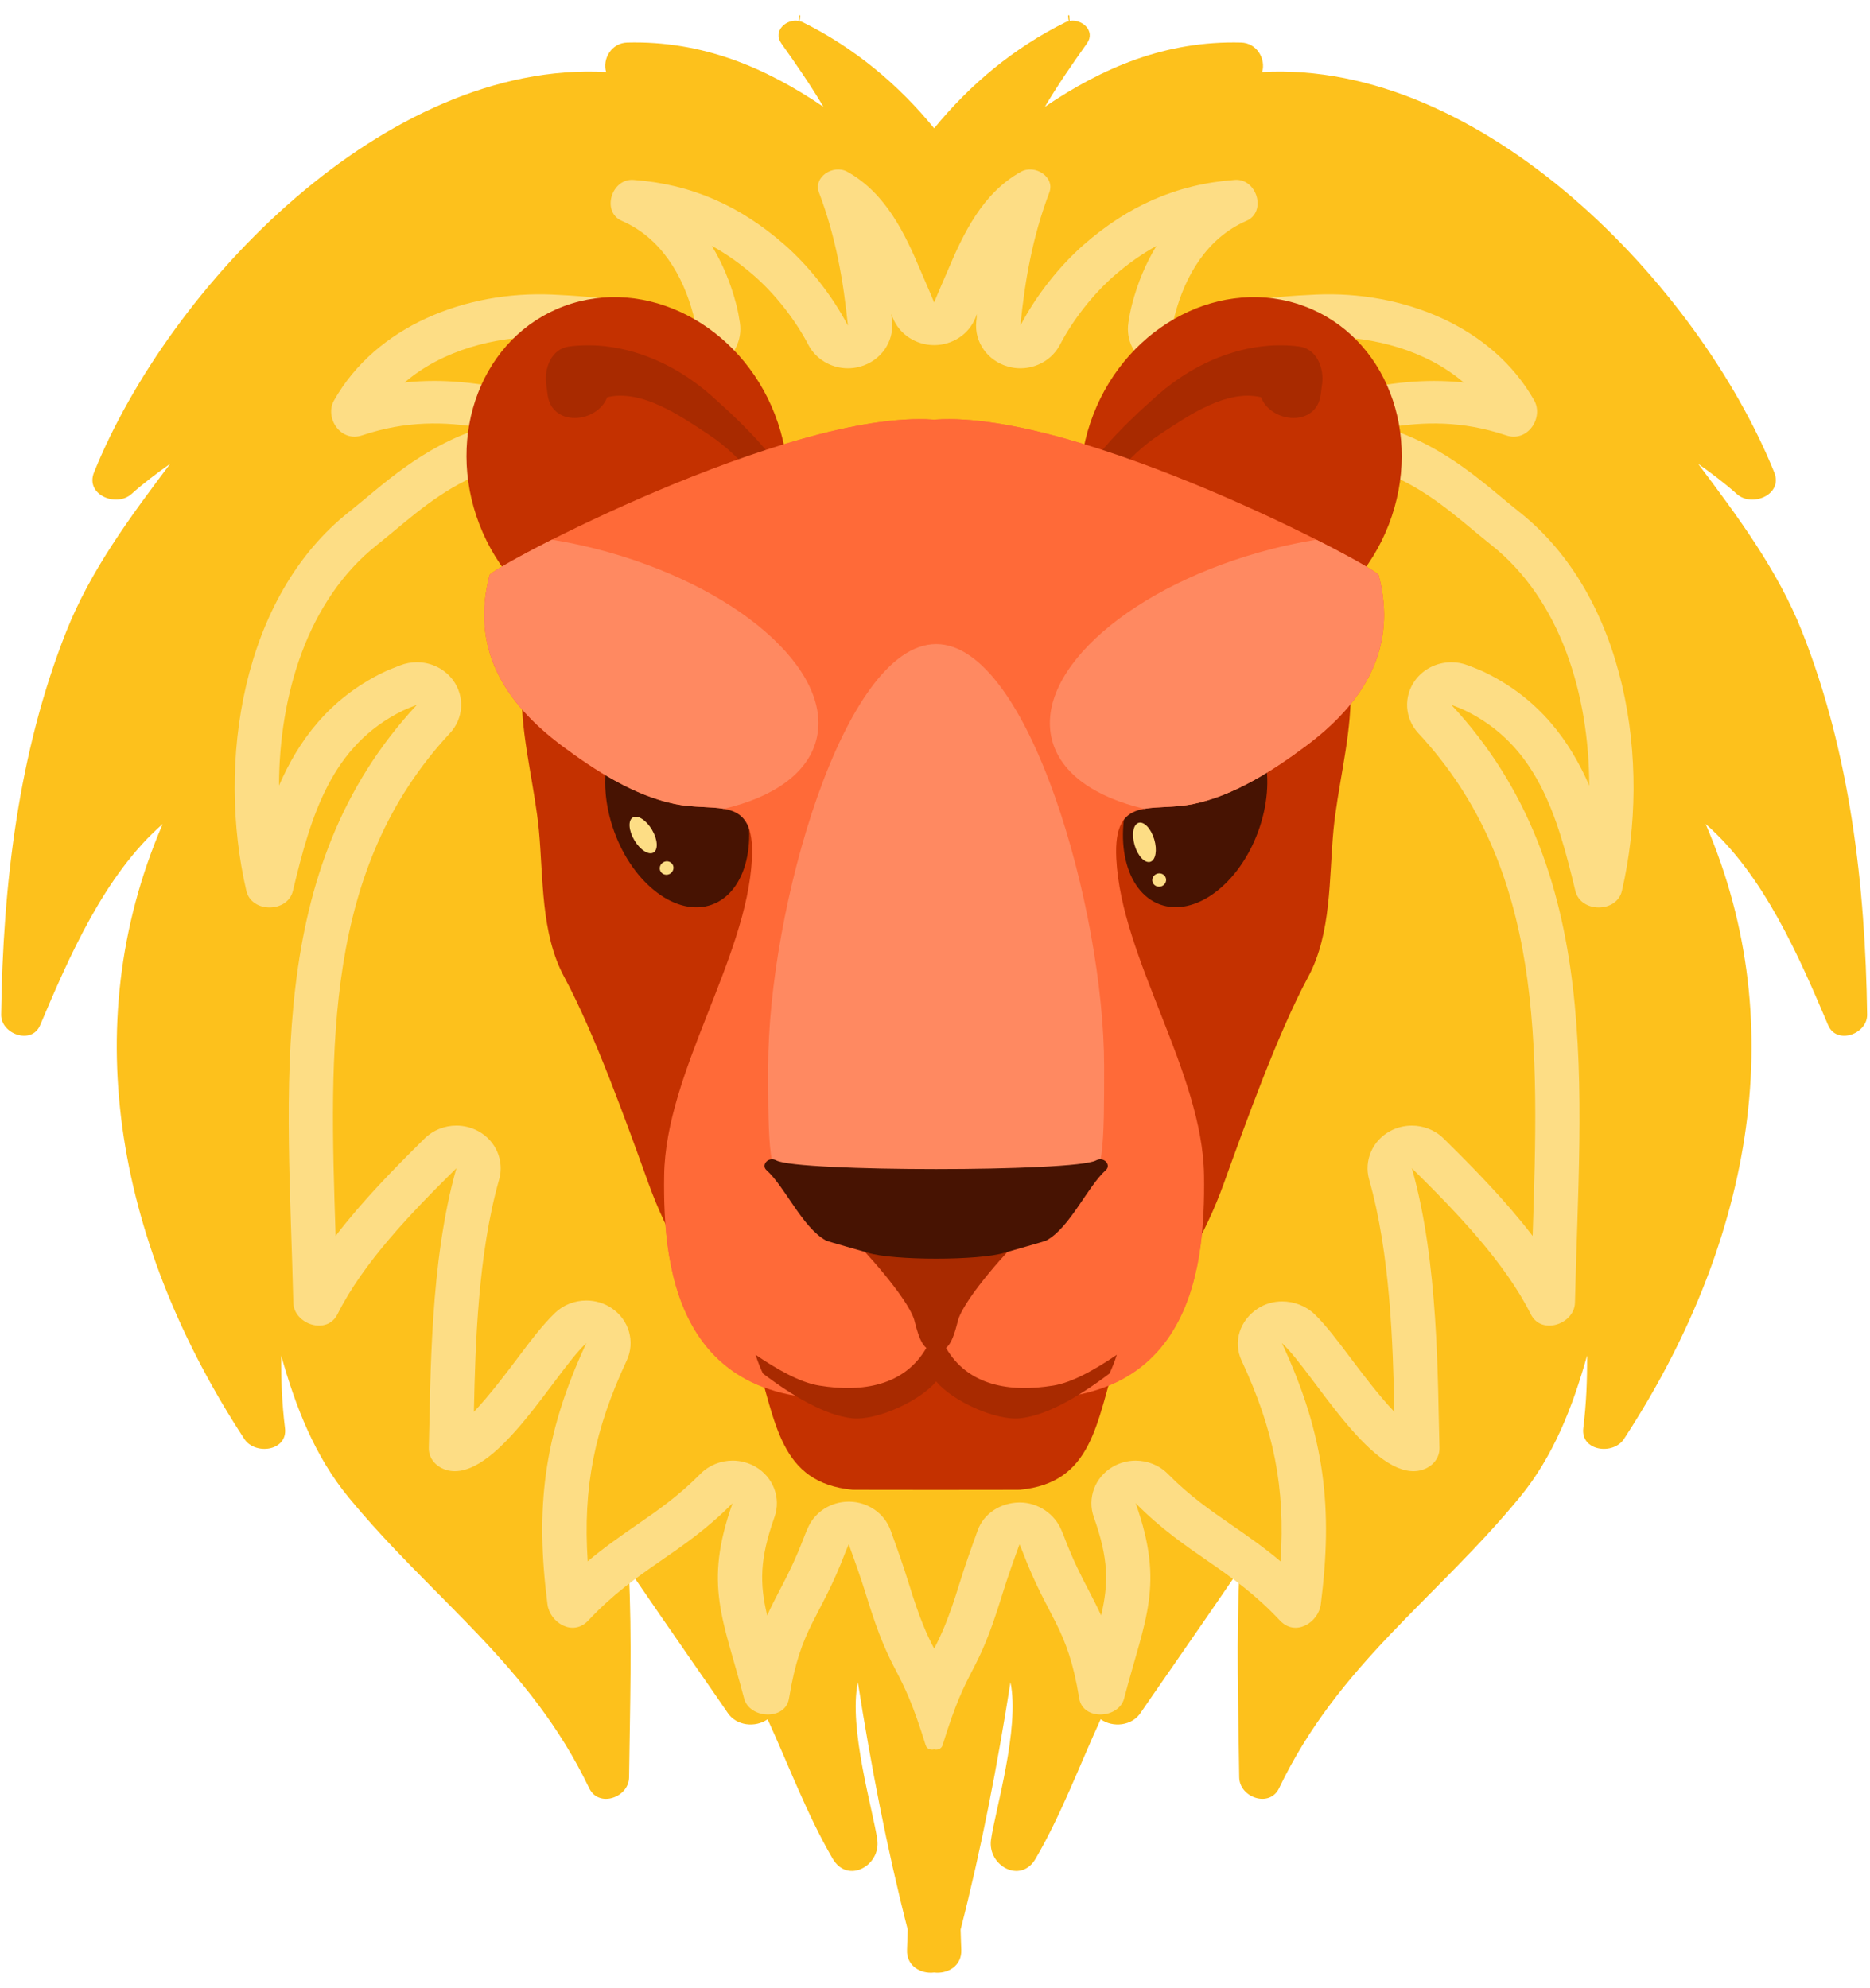 <svg xmlns="http://www.w3.org/2000/svg" width="95" height="101" viewBox="0 0 95 101" fill="none"><path d="M91.542 32.076C90.312 28.975 88.292 26.254 86.267 23.563C86.943 24.04 87.607 24.538 88.24 25.104C89.004 25.788 90.595 25.138 90.136 24C86.298 14.512 75.324 3.05 64.121 3.66C64.317 2.997 63.854 2.181 63.042 2.161C59.229 2.066 56.04 3.421 53.081 5.427C53.732 4.327 54.461 3.272 55.223 2.2C55.669 1.571 54.959 0.949 54.344 1.064C54.331 0.984 54.324 0.9 54.324 0.802C54.324 0.762 54.261 0.762 54.261 0.802C54.262 0.906 54.281 0.99 54.298 1.077C54.246 1.09 54.194 1.098 54.145 1.122C51.496 2.433 49.267 4.302 47.457 6.519C45.647 4.302 43.419 2.434 40.769 1.122C40.72 1.098 40.667 1.09 40.616 1.077C40.633 0.99 40.652 0.906 40.653 0.802C40.653 0.762 40.59 0.762 40.59 0.802C40.589 0.9 40.582 0.984 40.569 1.064C39.954 0.949 39.244 1.571 39.69 2.2C40.452 3.272 41.18 4.327 41.832 5.427C38.873 3.421 35.684 2.066 31.871 2.161C31.058 2.181 30.596 2.997 30.792 3.66C19.589 3.051 8.615 14.512 4.777 24C4.317 25.138 5.909 25.787 6.673 25.104C7.306 24.538 7.97 24.04 8.646 23.563C6.621 26.254 4.601 28.975 3.371 32.076C0.93 38.229 0.148 44.973 0.059 51.553C0.045 52.541 1.611 53.098 2.038 52.089C3.483 48.684 5.3 44.446 8.263 41.866C3.763 52.307 6.117 63.481 12.414 73.112C12.958 73.943 14.626 73.732 14.478 72.553C14.323 71.312 14.277 70.089 14.285 68.871C15.016 71.472 15.989 73.986 17.707 76.073C21.98 81.264 26.92 84.56 29.932 90.851C30.418 91.867 31.946 91.324 31.958 90.302C32.004 86.762 32.116 83.248 31.94 79.731C33.85 82.538 36.836 86.816 36.944 86.99C37.392 87.707 38.393 87.783 38.996 87.349C40.08 89.71 40.98 92.16 42.299 94.429C43.062 95.741 44.751 94.784 44.569 93.472C44.369 92.036 43.093 87.804 43.581 85.469C44.245 89.697 45.05 93.886 46.113 98.033C46.1 98.373 46.095 98.713 46.079 99.053C46.039 99.888 46.781 100.297 47.457 100.214C48.133 100.297 48.875 99.888 48.835 99.053C48.818 98.713 48.814 98.373 48.801 98.033C49.864 93.886 50.669 89.697 51.333 85.469C51.82 87.804 50.545 92.036 50.345 93.472C50.162 94.785 51.852 95.741 52.614 94.429C53.932 92.16 54.833 89.71 55.917 87.349C56.52 87.783 57.521 87.706 57.969 86.99C58.077 86.816 61.063 82.538 62.973 79.731C62.797 83.249 62.91 86.762 62.955 90.302C62.968 91.323 64.495 91.866 64.981 90.851C67.993 84.56 72.932 81.263 77.206 76.073C78.924 73.986 79.896 71.471 80.628 68.871C80.636 70.089 80.59 71.311 80.435 72.553C80.288 73.732 81.956 73.943 82.499 73.112C88.797 63.481 91.15 52.307 86.65 41.866C89.613 44.446 91.429 48.684 92.875 52.089C93.303 53.098 94.868 52.541 94.854 51.553C94.765 44.974 93.983 38.23 91.542 32.076Z" fill="#FDC11C"></path><path d="M77.172 26.001C75.562 24.73 73.533 22.708 70.421 21.736C72.33 21.414 74.29 21.371 76.518 22.12C77.614 22.488 78.433 21.216 77.94 20.342C75.794 16.552 71.235 14.776 66.868 14.966C64.58 15.066 61.542 15.333 59.549 16.712C59.586 16.466 59.63 16.224 59.689 15.993C60.206 14.011 61.324 12.088 63.317 11.224C64.369 10.769 63.852 9.057 62.731 9.14C59.746 9.357 57.292 10.487 55.085 12.408C53.893 13.447 52.667 14.947 51.836 16.546C52.067 14.258 52.451 12.038 53.306 9.786C53.61 8.98 52.568 8.339 51.87 8.725C49.916 9.805 48.94 11.859 48.131 13.783C47.958 14.197 47.702 14.757 47.456 15.369C47.21 14.757 46.953 14.197 46.781 13.783C45.972 11.859 44.996 9.805 43.042 8.725C42.345 8.339 41.302 8.98 41.608 9.786C42.461 12.038 42.845 14.258 43.076 16.546C42.245 14.947 41.019 13.447 39.826 12.408C37.62 10.486 35.165 9.356 32.18 9.14C31.059 9.058 30.541 10.769 31.594 11.224C33.587 12.088 34.704 14.012 35.222 15.993C35.282 16.224 35.325 16.467 35.362 16.712C33.369 15.333 30.328 15.066 28.043 14.966C23.676 14.776 19.117 16.552 16.97 20.342C16.477 21.216 17.296 22.488 18.393 22.12C20.621 21.371 22.581 21.414 24.49 21.736C21.378 22.708 19.349 24.73 17.739 26.001C12.266 30.324 11.003 38.759 12.514 45.257C12.776 46.392 14.614 46.384 14.882 45.257C15.797 41.42 16.841 37.871 20.472 36.102C20.715 35.985 20.945 35.904 21.177 35.811C13.364 44.209 14.647 55.348 14.901 66.189C14.927 67.27 16.601 67.859 17.143 66.774C18.457 64.145 20.882 61.627 23.186 59.353C21.825 64.154 21.883 70.029 21.784 73.558C21.765 74.23 22.359 74.709 23.017 74.744C25.383 74.871 28.186 69.784 29.716 68.306L29.787 68.238C27.572 72.994 27.2 76.685 27.812 81.509C27.928 82.427 29.096 83.178 29.885 82.334C32.401 79.653 34.625 78.994 37.216 76.374C35.729 80.558 36.745 82.243 37.801 86.291C38.069 87.326 39.897 87.436 40.084 86.291C40.686 82.589 41.64 82.326 42.973 78.801C43.018 78.687 43.073 78.574 43.118 78.462C43.435 79.338 43.744 80.201 44.003 81.045C45.362 85.475 45.679 84.308 47.029 88.678C47.089 88.863 47.288 88.926 47.455 88.883C47.622 88.926 47.821 88.862 47.881 88.678C49.231 84.308 49.548 85.475 50.907 81.045C51.166 80.201 51.475 79.338 51.792 78.462C51.837 78.574 51.893 78.687 51.935 78.801C53.271 82.326 54.224 82.589 54.826 86.291C55.014 87.436 56.842 87.326 57.109 86.291C58.165 82.243 59.181 80.558 57.694 76.374C60.285 78.994 62.509 79.653 65.025 82.334C65.815 83.178 66.984 82.427 67.099 81.509C67.712 76.686 67.339 72.994 65.124 68.238L65.195 68.306C66.725 69.785 69.528 74.871 71.894 74.744C72.553 74.709 73.147 74.229 73.128 73.558C73.03 70.029 73.087 64.154 71.726 59.353C74.03 61.627 76.454 64.145 77.769 66.774C78.311 67.859 79.985 67.27 80.011 66.189C80.262 55.348 81.547 44.209 73.732 35.811C73.967 35.903 74.197 35.984 74.439 36.102C78.071 37.871 79.115 41.42 80.03 45.257C80.298 46.384 82.136 46.392 82.398 45.257C83.908 38.759 82.645 30.323 77.172 26.001Z" fill="#FDDD85"></path><path d="M47.456 83.762C47.1 83.071 46.744 82.324 46.162 80.431C45.894 79.555 45.573 78.66 45.243 77.749C44.933 76.891 44.099 76.31 43.152 76.295C43.141 76.295 43.13 76.295 43.119 76.295C42.187 76.295 41.351 76.847 41.017 77.686C40.938 77.864 40.901 77.954 40.867 78.043C40.396 79.284 39.993 80.06 39.601 80.81C39.385 81.223 39.175 81.629 38.973 82.077C38.593 80.452 38.583 79.22 39.347 77.075C39.688 76.111 39.286 75.049 38.383 74.522C38.021 74.312 37.618 74.208 37.218 74.208C36.616 74.208 36.022 74.44 35.585 74.88C34.477 76.003 33.429 76.728 32.321 77.494C31.522 78.047 30.706 78.612 29.857 79.327C29.609 75.569 30.198 72.646 31.838 69.124C32.282 68.17 31.956 67.047 31.062 66.456C30.676 66.198 30.23 66.075 29.788 66.075C29.205 66.075 28.629 66.288 28.194 66.707C27.548 67.333 26.953 68.124 26.265 69.04C25.78 69.686 24.868 70.898 24.075 71.731C24.148 68.269 24.285 63.7 25.358 59.923C25.626 58.971 25.193 57.963 24.304 57.474C23.953 57.282 23.569 57.189 23.186 57.189C22.593 57.189 22.009 57.412 21.574 57.841C20.055 59.338 18.419 61.004 17.05 62.793C16.735 53.204 16.441 44.15 22.855 37.253C23.554 36.502 23.622 35.385 23.016 34.56C22.583 33.972 21.891 33.645 21.177 33.645C20.89 33.645 20.601 33.698 20.322 33.808L20.175 33.865C19.939 33.956 19.702 34.05 19.455 34.169C16.699 35.514 15.148 37.664 14.174 39.912C14.185 35.346 15.603 30.489 19.168 27.674C19.455 27.445 19.757 27.196 20.074 26.933C21.463 25.777 23.036 24.466 25.186 23.795C26.168 23.488 26.808 22.578 26.737 21.585C26.664 20.593 25.899 19.775 24.881 19.604C23.872 19.434 22.95 19.352 22.059 19.352C21.552 19.352 21.051 19.378 20.556 19.432C22.504 17.759 25.197 17.118 27.411 17.118C27.587 17.118 27.765 17.122 27.943 17.13C29.159 17.182 32.392 17.323 34.047 18.47C34.439 18.741 34.9 18.878 35.363 18.878C35.766 18.878 36.171 18.773 36.531 18.563C37.303 18.111 37.719 17.259 37.588 16.399C37.541 16.083 37.483 15.772 37.406 15.474C37.117 14.367 36.698 13.366 36.161 12.493C36.895 12.894 37.61 13.4 38.315 14.014C39.376 14.941 40.405 16.249 41.064 17.515C41.452 18.262 42.241 18.712 43.076 18.712C43.284 18.712 43.492 18.684 43.698 18.626C44.741 18.338 45.421 17.375 45.316 16.336C45.305 16.209 45.29 16.08 45.277 15.955C45.303 16.018 45.328 16.082 45.356 16.147C45.69 16.982 46.524 17.533 47.454 17.534H47.456C48.386 17.534 49.218 16.984 49.554 16.15C49.58 16.083 49.609 16.017 49.635 15.952C49.622 16.079 49.607 16.207 49.596 16.336C49.49 17.375 50.171 18.337 51.214 18.626C51.42 18.684 51.628 18.712 51.836 18.712C52.67 18.712 53.46 18.262 53.848 17.515C54.506 16.249 55.536 14.941 56.597 14.014C57.3 13.402 58.011 12.899 58.747 12.498C58.215 13.368 57.795 14.364 57.508 15.467C57.429 15.773 57.371 16.084 57.324 16.4C57.193 17.26 57.609 18.112 58.382 18.564C58.742 18.774 59.147 18.879 59.55 18.879C60.013 18.879 60.474 18.742 60.866 18.471C62.522 17.324 65.754 17.183 66.97 17.131C67.149 17.123 67.325 17.119 67.503 17.119C69.715 17.119 72.408 17.76 74.357 19.433C73.862 19.379 73.361 19.353 72.853 19.353C71.962 19.353 71.04 19.435 70.031 19.605C69.013 19.777 68.248 20.594 68.175 21.586C68.104 22.578 68.743 23.489 69.726 23.796C71.876 24.467 73.449 25.778 74.838 26.934C75.155 27.197 75.457 27.447 75.744 27.675C79.309 30.49 80.727 35.346 80.738 39.913C79.763 37.666 78.213 35.515 75.455 34.17C75.21 34.05 74.974 33.957 74.737 33.866L74.589 33.809C74.31 33.699 74.02 33.646 73.735 33.646C73.02 33.646 72.329 33.973 71.895 34.561C71.29 35.386 71.357 36.502 72.056 37.254C78.472 44.151 78.176 53.206 77.861 62.794C76.492 61.005 74.856 59.339 73.337 57.842C72.902 57.412 72.317 57.19 71.725 57.19C71.342 57.19 70.958 57.283 70.607 57.475C69.718 57.964 69.285 58.972 69.553 59.924C70.626 63.7 70.765 68.266 70.836 71.732C70.043 70.901 69.131 69.686 68.646 69.041C67.958 68.125 67.363 67.334 66.792 66.78C66.346 66.349 65.74 66.121 65.135 66.121C64.7 66.121 64.262 66.241 63.887 66.49C62.991 67.082 62.629 68.17 63.074 69.125C64.714 72.648 65.303 75.57 65.055 79.328C64.205 78.613 63.39 78.048 62.591 77.495C61.483 76.728 60.435 76.004 59.327 74.881C58.89 74.441 58.296 74.209 57.694 74.209C57.295 74.209 56.892 74.313 56.53 74.523C55.626 75.049 55.225 76.112 55.566 77.076C56.329 79.221 56.32 80.451 55.94 82.076C55.737 81.631 55.525 81.224 55.31 80.808C54.92 80.06 54.517 79.284 54.052 78.058C54.016 77.96 53.975 77.865 53.932 77.767C53.596 76.927 52.743 76.337 51.809 76.337C51.8 76.337 51.788 76.337 51.777 76.337C50.832 76.351 49.979 76.892 49.67 77.75C49.34 78.66 49.019 79.556 48.751 80.432C48.169 82.324 47.813 83.07 47.456 83.762Z" fill="#FDC11C"></path><path d="M70.038 29.22C69.933 28.818 54.882 20.825 47.518 21.318C47.497 21.324 47.475 21.328 47.455 21.33C47.434 21.328 47.412 21.324 47.391 21.318C40.03 20.825 24.977 28.818 24.873 29.22C23.9 32.939 25.611 35.698 28.576 37.908C30.236 39.144 32.228 40.429 34.297 40.851C36.404 41.283 38.365 40.345 38.199 43.632C37.939 48.73 33.818 54.468 33.74 59.71C33.668 64.585 34.402 72.797 45.709 70.757C46.354 70.652 46.957 70.379 47.455 69.982C47.951 70.38 48.555 70.652 49.201 70.757C60.506 72.797 61.24 64.585 61.168 59.71C61.092 54.468 56.969 48.73 56.711 43.632C56.543 40.345 58.504 41.282 60.611 40.851C62.681 40.428 64.674 39.144 66.332 37.908C69.298 35.698 71.009 32.939 70.038 29.22Z" fill="#FF6A38"></path><path d="M59.835 32.159C55.692 30.618 53.767 25.652 55.542 21.064C57.313 16.479 62.112 14.013 66.257 15.555C70.403 17.095 72.323 22.062 70.554 26.649C68.78 31.234 63.981 33.701 59.835 32.159Z" fill="#C43100"></path><path d="M54.187 26.136C54.644 23.88 57.148 21.552 58.779 20.099C60.738 18.361 63.375 17.268 65.994 17.603C66.908 17.72 67.267 18.718 67.168 19.496C67.143 19.678 67.121 19.857 67.096 20.038C66.881 21.727 64.569 21.498 64.063 20.182C62.307 19.764 60.352 21.129 58.95 22.053C57.126 23.251 56.13 24.859 54.712 26.42C54.497 26.656 54.126 26.425 54.187 26.136Z" fill="#A82A00"></path><path d="M35.075 32.159C39.218 30.618 41.143 25.652 39.368 21.064C37.597 16.479 32.798 14.013 28.653 15.555C24.508 17.095 22.587 22.062 24.356 26.649C26.132 31.234 30.929 33.701 35.075 32.159Z" fill="#C43100"></path><path d="M40.726 26.136C40.269 23.88 37.765 21.552 36.134 20.099C34.175 18.361 31.536 17.268 28.917 17.603C28.003 17.72 27.646 18.718 27.745 19.496C27.769 19.678 27.79 19.857 27.817 20.038C28.03 21.727 30.344 21.498 30.848 20.182C32.606 19.764 34.559 21.129 35.963 22.053C37.785 23.251 38.781 24.859 40.201 26.42C40.415 26.656 40.784 26.425 40.726 26.136Z" fill="#A82A00"></path><path d="M66.257 29.857C61.878 26.223 48.21 21.899 47.56 21.899C46.91 21.899 33.24 26.223 28.863 29.857C24.963 33.093 26.978 38.019 27.377 42.177C27.607 44.608 27.467 47.419 28.662 49.633C30.193 52.469 31.84 57.063 32.943 60.121C33.91 62.794 35.185 64.847 36.941 67.083C37.424 67.695 37.812 68.415 38.369 68.862C39.437 72.318 39.609 75.328 43.308 75.692C43.386 75.7 51.732 75.7 51.81 75.692C55.513 75.328 55.683 72.318 56.751 68.862C57.308 68.415 57.696 67.695 58.179 67.083C59.935 64.847 61.21 62.794 62.175 60.121C63.279 57.063 64.927 52.47 66.458 49.633C67.653 47.419 67.513 44.608 67.743 42.177C68.142 38.019 70.157 33.093 66.257 29.857Z" fill="#C43100"></path><path d="M37.61 39.923C36.639 37.228 34.415 35.56 32.643 36.198C30.872 36.835 30.225 39.54 31.198 42.236C32.169 44.933 34.393 46.6 36.163 45.962C37.935 45.323 38.583 42.621 37.61 39.923Z" fill="#471302"></path><path d="M33.122 42.159C32.833 41.668 32.395 41.389 32.147 41.535C31.899 41.681 31.934 42.198 32.227 42.689C32.516 43.18 32.952 43.46 33.2 43.313C33.446 43.167 33.413 42.649 33.122 42.159Z" fill="#FDDD85"></path><path d="M34.169 43.921C34.071 43.761 33.862 43.71 33.693 43.811C33.527 43.91 33.466 44.121 33.562 44.281C33.658 44.441 33.871 44.492 34.039 44.392C34.204 44.292 34.265 44.083 34.169 43.921Z" fill="#FDDD85"></path><path d="M63.915 42.255C64.903 39.566 64.272 36.857 62.505 36.208C60.738 35.559 58.505 37.214 57.515 39.904C56.527 42.594 57.158 45.301 58.925 45.951C60.694 46.599 62.927 44.947 63.915 42.255Z" fill="#471302"></path><path d="M58.638 42.646C58.476 42.1 58.12 41.724 57.845 41.805C57.568 41.888 57.48 42.398 57.642 42.945C57.802 43.491 58.16 43.868 58.437 43.787C58.71 43.703 58.802 43.194 58.638 42.646Z" fill="#FDDD85"></path><path d="M59.228 44.611C59.175 44.433 58.98 44.333 58.792 44.387C58.604 44.444 58.499 44.634 58.552 44.812C58.605 44.992 58.8 45.091 58.987 45.037C59.173 44.98 59.282 44.79 59.228 44.611Z" fill="#FDDD85"></path><path d="M70.038 29.22C69.933 28.818 54.882 20.825 47.518 21.318C47.497 21.324 47.475 21.328 47.455 21.33C47.434 21.328 47.412 21.324 47.391 21.318C40.03 20.825 24.977 28.818 24.873 29.22C23.9 32.939 25.611 35.698 28.576 37.908C30.236 39.144 32.228 40.429 34.297 40.851C36.404 41.283 38.365 40.345 38.199 43.632C37.939 48.73 33.818 54.468 33.74 59.71C33.668 64.585 34.402 72.797 45.709 70.757C46.354 70.652 46.957 70.379 47.455 69.982C47.951 70.38 48.555 70.652 49.201 70.757C60.506 72.797 61.24 64.585 61.168 59.71C61.092 54.468 56.969 48.73 56.711 43.632C56.543 40.345 58.504 41.282 60.611 40.851C62.681 40.428 64.674 39.144 66.332 37.908C69.298 35.698 71.009 32.939 70.038 29.22Z" fill="#FF6A38"></path><path d="M39.026 54.179C39.026 62.111 39.026 61.175 47.559 61.173C56.1 61.171 56.092 62.111 56.092 54.179C56.092 46.249 52.272 32.724 47.559 32.724C42.846 32.724 39.026 46.249 39.026 54.179Z" fill="#FF8961"></path><path d="M47.56 70.185C48.382 71.187 50.599 72.19 51.826 72.058C53.197 71.912 54.851 70.931 56.367 69.781C56.51 69.468 56.636 69.153 56.738 68.832C55.636 69.58 54.48 70.24 53.502 70.398C51.289 70.761 49.158 70.392 48.061 68.483C48.428 68.199 48.602 67.302 48.678 67.054C49.035 65.88 51.487 63.219 51.748 63.029C52.648 62.376 53.312 61.465 54.016 60.621C54.227 60.367 53.948 59.914 53.641 60.132C52.811 60.719 51.985 61.421 51.045 61.825C50.1 62.234 48.852 62.082 47.844 62.218C47.739 62.233 47.647 62.259 47.561 62.295C47.473 62.259 47.381 62.232 47.276 62.218C46.268 62.082 45.022 62.235 44.077 61.825C43.137 61.421 42.311 60.719 41.481 60.132C41.172 59.914 40.895 60.367 41.106 60.621C41.809 61.466 42.473 62.376 43.372 63.029C43.634 63.219 46.085 65.881 46.444 67.054C46.52 67.302 46.692 68.199 47.061 68.483C45.961 70.392 43.832 70.761 41.62 70.398C40.641 70.24 39.485 69.58 38.384 68.832C38.486 69.153 38.611 69.469 38.755 69.781C40.271 70.931 41.925 71.912 43.296 72.058C44.521 72.189 46.737 71.186 47.56 70.185Z" fill="#A82A00"></path><path d="M41.964 63.028C42.048 63.074 43.993 63.616 44.077 63.644C45.341 64.051 49.776 64.051 51.042 63.644C51.128 63.616 53.069 63.074 53.153 63.028C54.356 62.375 55.241 60.292 56.18 59.447C56.461 59.194 56.09 58.741 55.678 58.958C54.571 59.545 40.547 59.545 39.44 58.958C39.026 58.741 38.657 59.194 38.936 59.447C39.878 60.292 40.765 62.375 41.964 63.028Z" fill="#471302"></path><path d="M70.038 29.22C70.009 29.107 68.782 28.384 66.872 27.419C66.132 27.542 65.378 27.694 64.616 27.89C57.536 29.708 52.532 34.05 53.442 37.587C53.881 39.304 55.641 40.509 58.137 41.093C58.83 40.97 59.707 41.036 60.612 40.851C62.682 40.428 64.675 39.144 66.333 37.908C69.298 35.698 71.009 32.939 70.038 29.22Z" fill="#FF8961"></path><path d="M24.874 29.22C23.901 32.939 25.612 35.698 28.577 37.908C30.237 39.144 32.229 40.429 34.298 40.851C35.202 41.037 36.079 40.97 36.773 41.093C39.271 40.509 41.031 39.304 41.47 37.587C42.38 34.05 37.376 29.708 30.296 27.89C29.532 27.695 28.78 27.542 28.038 27.419C26.13 28.384 24.903 29.107 24.874 29.22Z" fill="#FF8961"></path></svg>